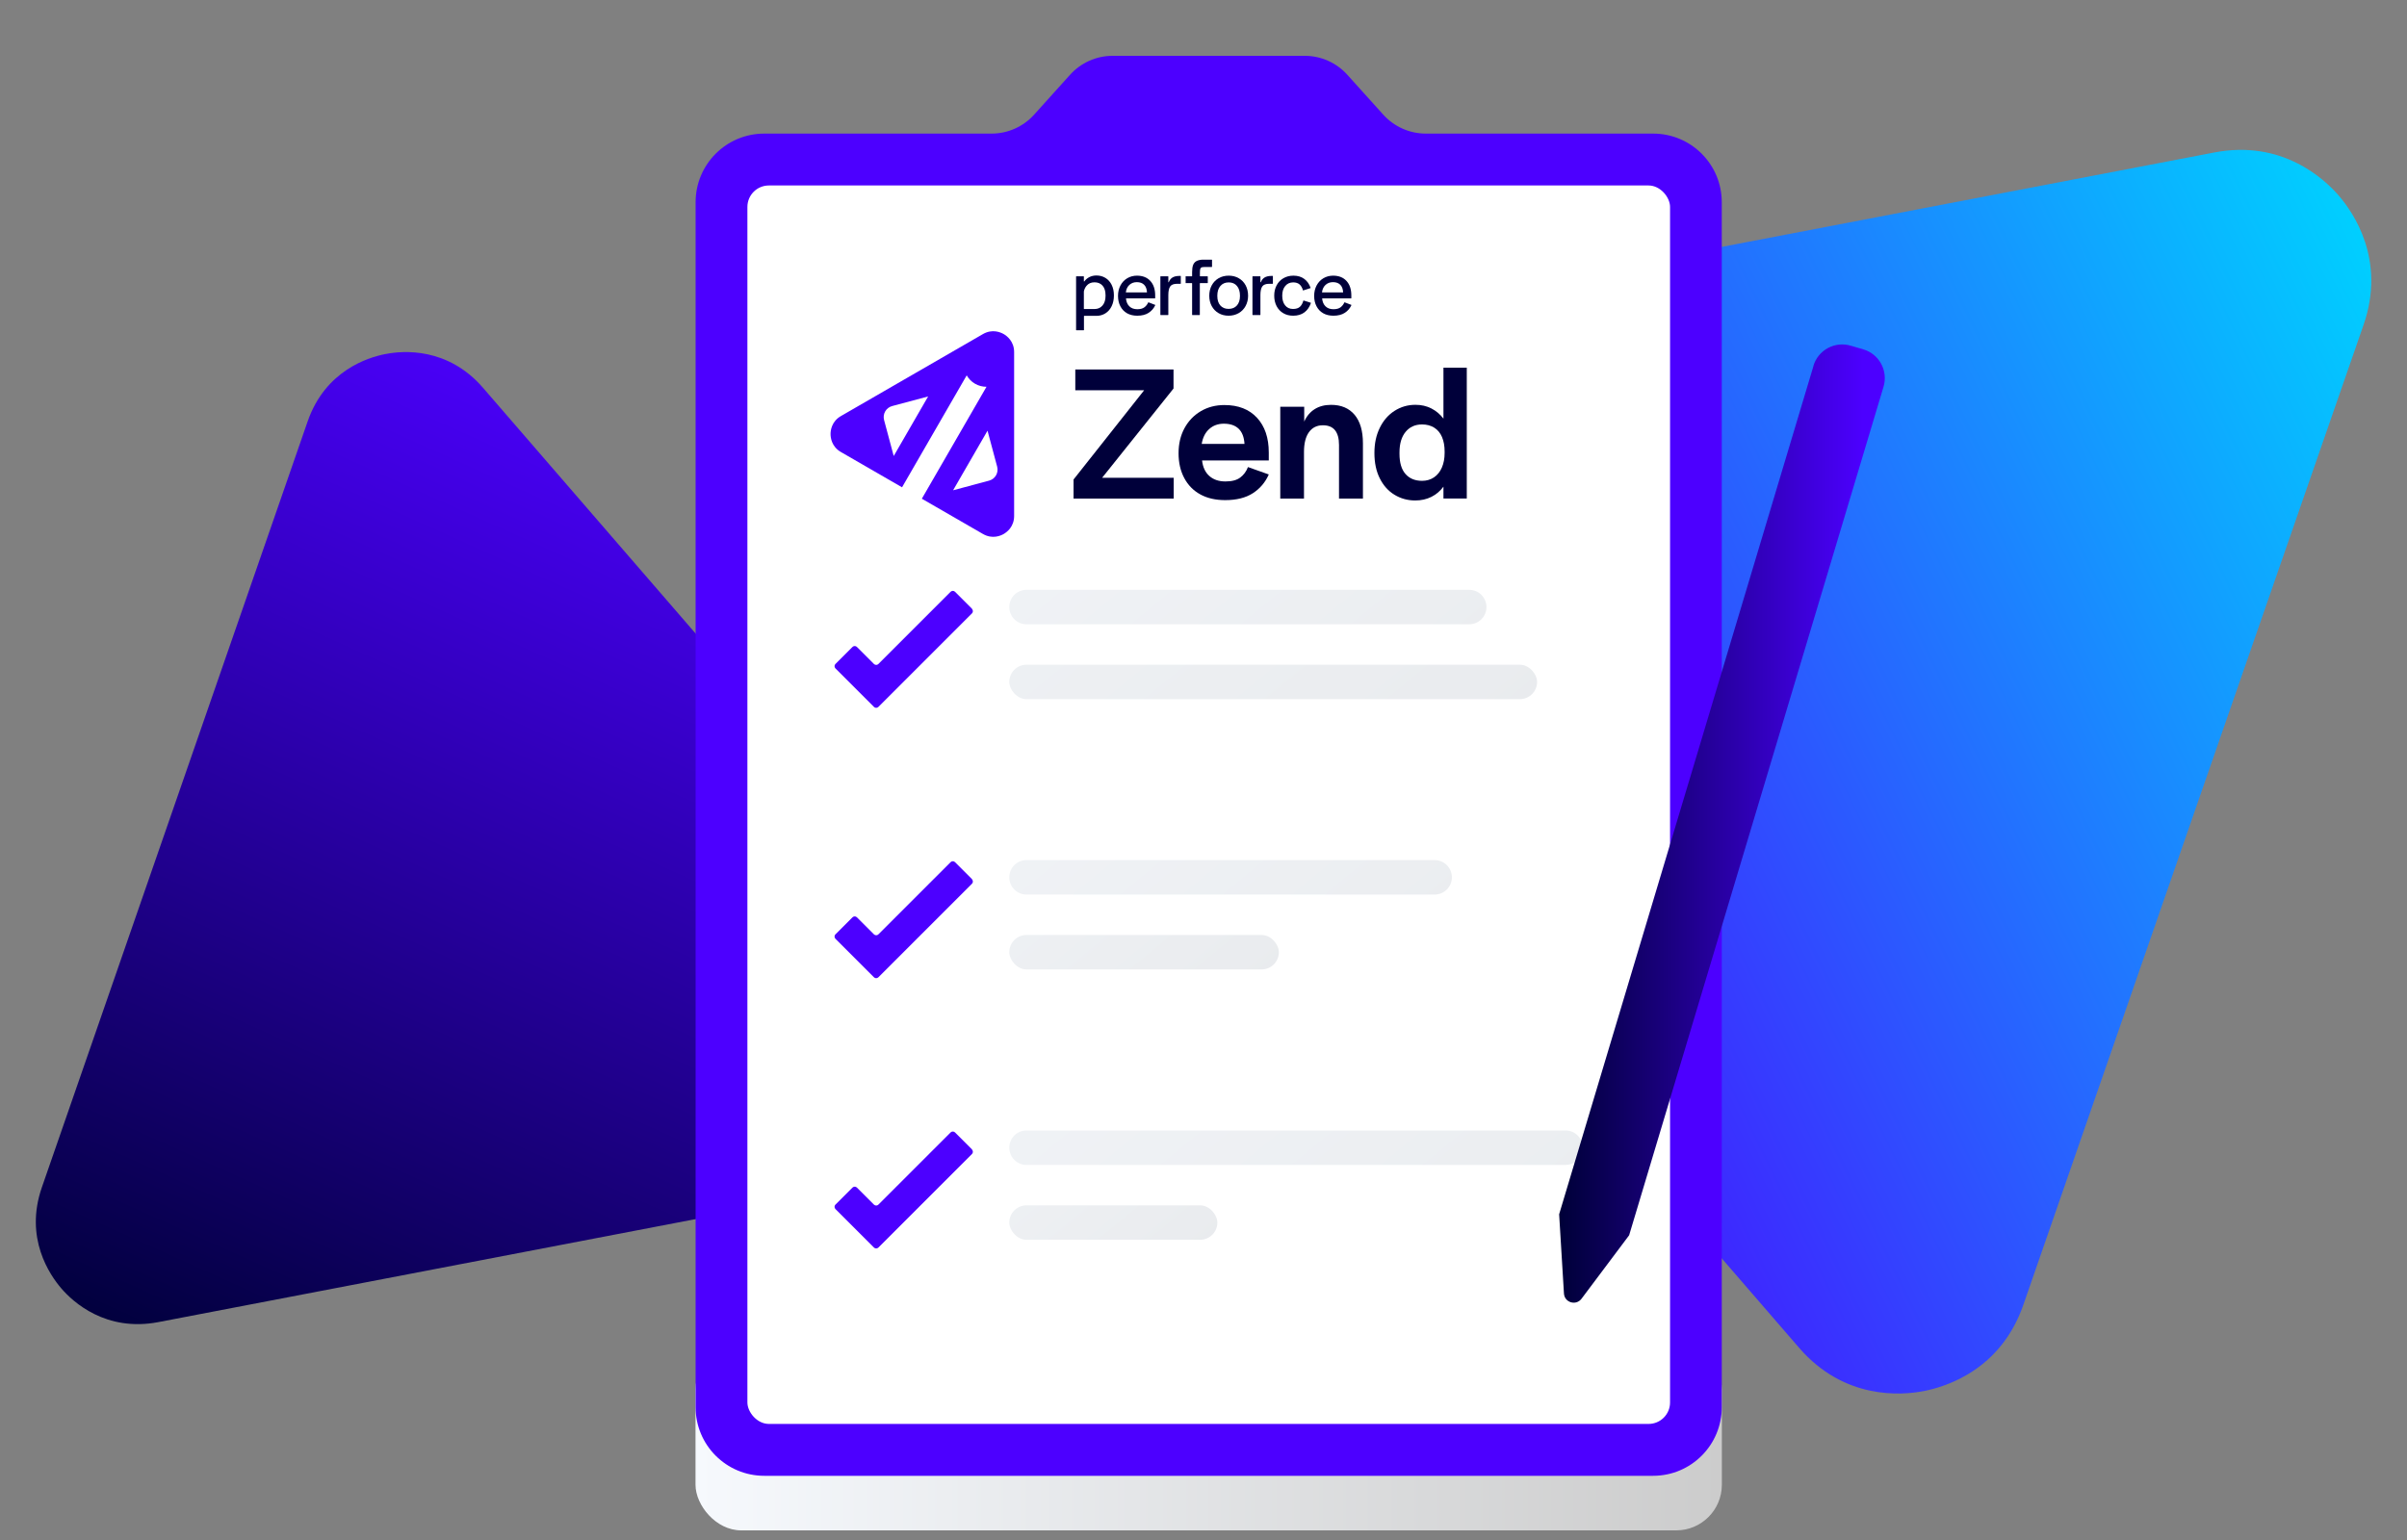 <svg id="e5BjoRirEKP1" xmlns="http://www.w3.org/2000/svg" xmlns:xlink="http://www.w3.org/1999/xlink" viewBox="0 0 250 160" shape-rendering="geometricPrecision" text-rendering="geometricPrecision" project-id="fcc89f398094492bbadb89d5f7510566" export-id="fbcd0169c71e4bb490a1bdef8c9ee4ec" cached="false">
<rect x="0" y="0" width="250" height="160" fill="#808080" stroke="none"/>
<style><![CDATA[
#e5BjoRirEKP2_to {animation: e5BjoRirEKP2_to__to 4000ms linear infinite normal forwards}@keyframes e5BjoRirEKP2_to__to { 0% {transform: translate(179.648px,80.177px);animation-timing-function: cubic-bezier(0.645,0.045,0.355,1)} 70% {transform: translate(179.883px,83.475px);animation-timing-function: cubic-bezier(0.645,0.045,0.355,1)} 100% {transform: translate(179.648px,80.177px)}} #e5BjoRirEKP2_tr {animation: e5BjoRirEKP2_tr__tr 4000ms linear infinite normal forwards}@keyframes e5BjoRirEKP2_tr__tr { 0% {transform: rotate(0deg);animation-timing-function: cubic-bezier(0.645,0.045,0.355,1)} 70% {transform: rotate(3.223deg);animation-timing-function: cubic-bezier(0.645,0.045,0.355,1)} 100% {transform: rotate(0deg)}} #e5BjoRirEKP3_to {animation: e5BjoRirEKP3_to__to 4000ms linear infinite normal forwards}@keyframes e5BjoRirEKP3_to__to { 0% {transform: translate(55.81px,87.075px);animation-timing-function: cubic-bezier(0.645,0.045,0.355,1)} 27.5% {transform: translate(58.302px,82.436px);animation-timing-function: cubic-bezier(0.645,0.045,0.355,1)} 100% {transform: translate(55.81px,87.075px)}} #e5BjoRirEKP3_tr {animation: e5BjoRirEKP3_tr__tr 4000ms linear infinite normal forwards}@keyframes e5BjoRirEKP3_tr__tr { 0% {transform: rotate(0deg);animation-timing-function: cubic-bezier(0.645,0.045,0.355,1)} 27.5% {transform: rotate(-5.138deg);animation-timing-function: cubic-bezier(0.645,0.045,0.355,1)} 100% {transform: rotate(0deg)}} #e5BjoRirEKP4_to {animation: e5BjoRirEKP4_to__to 4000ms linear infinite normal forwards}@keyframes e5BjoRirEKP4_to__to { 0% {transform: translate(125.538px,82.4px);animation-timing-function: cubic-bezier(0.645,0.045,0.355,1)} 50% {transform: translate(125.538px,77.6px);animation-timing-function: cubic-bezier(0.645,0.045,0.355,1)} 100% {transform: translate(125.538px,82.4px)}} #e5BjoRirEKP32_to {animation: e5BjoRirEKP32_to__to 4000ms linear infinite normal forwards}@keyframes e5BjoRirEKP32_to__to { 0% {transform: translate(178.85px,85.565px);animation-timing-function: cubic-bezier(0.645,0.045,0.355,1)} 35% {transform: translate(185.427px,86.874px);animation-timing-function: cubic-bezier(0.645,0.045,0.355,1)} 80% {transform: translate(177.489px,86.029px);animation-timing-function: cubic-bezier(0.645,0.045,0.355,1)} 100% {transform: translate(178.85px,85.565px)}} #e5BjoRirEKP32_tr {animation: e5BjoRirEKP32_tr__tr 4000ms linear infinite normal forwards}@keyframes e5BjoRirEKP32_tr__tr { 0% {transform: rotate(0deg);animation-timing-function: cubic-bezier(0.645,0.045,0.355,1)} 35% {transform: rotate(7.301deg);animation-timing-function: cubic-bezier(0.645,0.045,0.355,1)} 80% {transform: rotate(3.496deg);animation-timing-function: cubic-bezier(0.645,0.045,0.355,1)} 100% {transform: rotate(0deg)}}
]]></style>
<defs><linearGradient id="e5BjoRirEKP2-fill" x1="251.697" y1="41.607" x2="133.346" y2="98.973" spreadMethod="pad" gradientUnits="userSpaceOnUse" gradientTransform="translate(0 0)"><stop id="e5BjoRirEKP2-fill-0" offset="0%" stop-color="#00cfff"/><stop id="e5BjoRirEKP2-fill-1" offset="100%" stop-color="#4c00ff"/></linearGradient><linearGradient id="e5BjoRirEKP3-fill" x1="79.64" y1="45.2" x2="33.4" y2="147.94" spreadMethod="pad" gradientUnits="userSpaceOnUse" gradientTransform="translate(0 0)"><stop id="e5BjoRirEKP3-fill-0" offset="0%" stop-color="#4c00ff"/><stop id="e5BjoRirEKP3-fill-1" offset="100%" stop-color="#00003a"/></linearGradient><linearGradient id="e5BjoRirEKP5-fill" x1="0" y1="9.69" x2="106.6" y2="9.69" spreadMethod="pad" gradientUnits="userSpaceOnUse" gradientTransform="translate(0 0)"><stop id="e5BjoRirEKP5-fill-0" offset="0%" stop-color="#f6f9fd"/><stop id="e5BjoRirEKP5-fill-1" offset="100%" stop-color="#ccc"/></linearGradient><linearGradient id="e5BjoRirEKP8-fill" x1="82.86" y1="4.78" x2="289.38" y2="256.64" spreadMethod="pad" gradientUnits="userSpaceOnUse" gradientTransform="translate(0 0)"><stop id="e5BjoRirEKP8-fill-0" offset="0%" stop-color="#f6f9fd"/><stop id="e5BjoRirEKP8-fill-1" offset="100%" stop-color="#ccc"/></linearGradient><linearGradient id="e5BjoRirEKP9-fill" x1="-30.21" y1="-68.48" x2="197.33" y2="209.01" spreadMethod="pad" gradientUnits="userSpaceOnUse" gradientTransform="translate(0 0)"><stop id="e5BjoRirEKP9-fill-0" offset="0%" stop-color="#f6f9fd"/><stop id="e5BjoRirEKP9-fill-1" offset="100%" stop-color="#ccc"/></linearGradient><linearGradient id="e5BjoRirEKP10-fill" x1="84.05" y1="36.52" x2="276.2" y2="270.84" spreadMethod="pad" gradientUnits="userSpaceOnUse" gradientTransform="translate(0 0)"><stop id="e5BjoRirEKP10-fill-0" offset="0%" stop-color="#f6f9fd"/><stop id="e5BjoRirEKP10-fill-1" offset="100%" stop-color="#ccc"/></linearGradient><linearGradient id="e5BjoRirEKP11-fill" x1="-16.46" y1="-35.34" x2="103.8" y2="111.31" spreadMethod="pad" gradientUnits="userSpaceOnUse" gradientTransform="translate(0 0)"><stop id="e5BjoRirEKP11-fill-0" offset="0%" stop-color="#f6f9fd"/><stop id="e5BjoRirEKP11-fill-1" offset="100%" stop-color="#ccc"/></linearGradient><linearGradient id="e5BjoRirEKP12-fill" x1="79.52" y1="50.79" x2="326.05" y2="351.43" spreadMethod="pad" gradientUnits="userSpaceOnUse" gradientTransform="translate(0 0)"><stop id="e5BjoRirEKP12-fill-0" offset="0%" stop-color="#f6f9fd"/><stop id="e5BjoRirEKP12-fill-1" offset="100%" stop-color="#ccc"/></linearGradient><linearGradient id="e5BjoRirEKP13-fill" x1="-13.18" y1="-27.46" x2="81.54" y2="88.05" spreadMethod="pad" gradientUnits="userSpaceOnUse" gradientTransform="translate(0 0)"><stop id="e5BjoRirEKP13-fill-0" offset="0%" stop-color="#f6f9fd"/><stop id="e5BjoRirEKP13-fill-1" offset="100%" stop-color="#ccc"/></linearGradient><linearGradient id="e5BjoRirEKP32-fill" x1="189.816" y1="82.294" x2="158.58" y2="82.299" spreadMethod="pad" gradientUnits="userSpaceOnUse" gradientTransform="translate(0 0)"><stop id="e5BjoRirEKP32-fill-0" offset="0%" stop-color="#4c00ff"/><stop id="e5BjoRirEKP32-fill-1" offset="100%" stop-color="#00003a"/></linearGradient></defs><g id="e5BjoRirEKP2_to" transform="translate(179.648,80.177)"><g id="e5BjoRirEKP2_tr" transform="rotate(0)"><path d="M196.08,141.12c2.34-.45,8.01-2.21,10.35-8.95L241.77,30.34c2.34-6.73-1.03-11.64-2.58-13.43s-5.92-5.82-12.91-4.48L120.42,32.73c-7,1.35-9.57,6.7-10.35,8.95s-2.09,8.05,2.58,13.43l70.51,81.53c4.67,5.39,10.59,4.93,12.91,4.48h.01Z" transform="translate(-175.93,-76.767)" fill="url(#e5BjoRirEKP2-fill)"/></g></g><g id="e5BjoRirEKP3_to" transform="translate(55.81,87.075)"><g id="e5BjoRirEKP3_tr" transform="rotate(0)"><path d="M36.33,33.37c-1.83.35-6.26,1.73-8.09,6.99L0.63,119.95c-1.83,5.26.81,9.09,2.02,10.5s4.62,4.55,10.09,3.5l82.74-15.87c5.47-1.05,7.48-5.24,8.09-6.99s1.63-6.29-2.02-10.5L46.44,36.87c-3.65-4.21-8.27-3.86-10.09-3.5h-.02Z" transform="translate(-52.092,-83.665)" fill="url(#e5BjoRirEKP3-fill)"/></g></g><g id="e5BjoRirEKP4_to" transform="translate(125.538,82.4)"><g transform="translate(-125.538,-80)"><rect width="106.6" height="19.39" rx="4.74" ry="4.74" transform="translate(72.238 137.21)" fill="url(#e5BjoRirEKP5-fill)"/><path d="M168,147.52h-92.34c-3.94,0-7.13-3.19-7.13-7.13v-125.19c0-3.94,3.19-7.13,7.13-7.13h23.61c1.69,0,3.3-.72,4.43-1.98l3.71-4.12c1.128-1.259,2.739-1.979,4.43-1.98h19.96c1.69,0,3.3.72,4.43,1.98l3.71,4.12c1.128,1.259,2.739,1.979,4.43,1.98h23.61c3.94,0,7.13,3.19,7.13,7.13v125.19c0,3.94-3.19,7.13-7.13,7.13h.02Z" transform="translate(3.718 3.41)" fill="#4c00ff"/><rect width="95.83" height="128.67" rx="2.23" ry="2.23" transform="translate(77.628 16.87)" fill="#fff"/><path d="M102.9,59.05h45.98c.99,0,1.79-.8,1.79-1.79s-.8-1.79-1.79-1.79h-45.98c-.99,0-1.79.8-1.79,1.79s.8,1.79,1.79,1.79Z" transform="translate(3.718 3.41)" fill="url(#e5BjoRirEKP8-fill)"/><rect width="54.82" height="3.58" rx="1.79" ry="1.79" transform="translate(104.828 66.66)" fill="url(#e5BjoRirEKP9-fill)"/><path d="M102.9,87.13h42.39c.99,0,1.79-.8,1.79-1.79s-.8-1.79-1.79-1.79h-42.39c-.99,0-1.79.8-1.79,1.79s.8,1.79,1.79,1.79Z" transform="translate(3.718 3.41)" fill="url(#e5BjoRirEKP10-fill)"/><rect width="28" height="3.58" rx="1.79" ry="1.79" transform="translate(104.828 94.74)" fill="url(#e5BjoRirEKP11-fill)"/><path d="M102.9,115.22h55.98c.99,0,1.79-.8,1.79-1.79s-.8-1.79-1.79-1.79h-55.98c-.99,0-1.79.8-1.79,1.79s.8,1.79,1.79,1.79Z" transform="translate(3.718 3.41)" fill="url(#e5BjoRirEKP12-fill)"/><rect width="21.61" height="3.58" rx="1.79" ry="1.79" transform="translate(104.828 122.83)" fill="url(#e5BjoRirEKP13-fill)"/><path d="M97.25,57.45l-1.78-1.78c-.126-.12-.324-.12-.45,0l-7.51,7.51c-.12.12-.32.12-.45,0L85.28,61.4c-.126-.12-.324-.12-.45,0l-1.78,1.78c-.12.12-.12.32,0,.45l4.01,4.01c.12.12.32.12.45,0l9.73-9.73c.12-.12.12-.32,0-.45l.01-.01Z" transform="translate(3.718 3.41)" fill="#4c00ff"/><path d="M97.25,85.54l-1.78-1.78c-.126-.12-.324-.12-.45,0l-7.51,7.51c-.12.12-.32.12-.45,0l-1.78-1.78c-.126-.12-.324-.12-.45,0l-1.78,1.78c-.12.12-.12.32,0,.45l4.01,4.01c.12.12.32.12.45,0L97.24,86c.12-.12.12-.32,0-.45l.01-.01Zm0,28.08l-1.78-1.78c-.126-.12-.324-.12-.45,0l-7.51,7.51c-.12.12-.32.12-.45,0l-1.78-1.78c-.126-.12-.324-.12-.45,0l-1.78,1.78c-.12.12-.12.32,0,.45l4.01,4.01c.12.12.32.12.45,0l9.73-9.73c.12-.12.12-.32,0-.45l.01-.01Z" transform="translate(3.718 3.41)" fill="#4c00ff"/><g transform="matrix(.162 0 0 0.162 86.264 24.578)"><path d="M111.02,47.73c-2-1.16-7.31-3.47-13.33,0L6.67,100.29C0.65,103.76,0,109.52,0,111.84s.65,8.07,6.67,11.54l39.17,22.61L87.29,74.2c1.24,2.16,3.04,4.05,5.35,5.38s4.84,1.95,7.34,1.94L58.53,153.31L97.7,175.92c6.02,3.47,11.33,1.16,13.33,0s6.67-4.6,6.67-11.55v-105.09c0-6.95-4.66-10.39-6.67-11.55h-.01ZM40.5,125.93l-6.18-23.07c-1.05-3.91,1.27-7.93,5.18-8.97l23.07-6.18L40.5,125.93Zm61.14,15.79L78.57,147.9l22.07-38.22l6.18,23.07c1.05,3.91-1.27,7.93-5.18,8.97Z" fill="#4c00ff"/><g><path d="M155.8,140.99l45.26-57.23h-44.14v-13.34h62.97v12.22l-45.76,57.23h45.88v13.34h-64.21v-12.22Z" fill="#00003a"/><path d="M237.15,150.59c-4.45-2.41-7.9-5.9-10.35-10.47s-3.68-9.89-3.68-15.96s1.27-11.43,3.8-16.08s6.03-8.29,10.47-10.91c4.45-2.62,9.5-3.93,15.15-3.93c8.89,0,15.85,2.72,20.88,8.17s7.54,12.86,7.54,22.26v5.11h-42.77c.5,4.32,2.06,7.65,4.68,9.97c2.62,2.33,6.05,3.49,10.29,3.49s7.23-.83,9.48-2.49c2.24-1.66,3.91-3.91,4.99-6.73l13.34,4.74c-2.24,5.07-5.65,9.08-10.22,12.03s-10.47,4.43-17.71,4.43c-6.15,0-11.45-1.2-15.9-3.62l.01-.01Zm24.5-42.15c-2.24-2.16-5.4-3.24-9.48-3.24-3.74,0-6.88,1.14-9.41,3.43-2.54,2.29-4.14,5.47-4.8,9.54h27.43c-.25-4.32-1.5-7.56-3.74-9.73Z" fill="#00003a"/><path d="M288.34,94.35h15.34v9.48c1.58-3.49,3.82-6.15,6.73-7.98s6.4-2.74,10.47-2.74c6.48,0,11.51,2.12,15.09,6.36c3.57,4.24,5.36,10.35,5.36,18.33v35.41h-15.34v-34.41c0-4.16-.85-7.29-2.56-9.41s-4.3-3.18-7.79-3.18c-3.82,0-6.8,1.48-8.92,4.43s-3.18,7.17-3.18,12.66v29.92h-15.21v-58.85l.01-.02Z" fill="#00003a"/><path d="M361.53,150.77c-3.99-2.45-7.13-5.96-9.41-10.54-2.29-4.57-3.43-9.97-3.43-16.21s1.14-11.45,3.43-16.15s5.44-8.33,9.48-10.91c4.03-2.58,8.5-3.87,13.4-3.87c3.74,0,7.13.77,10.16,2.31s5.63,3.72,7.79,6.55v-32.67h14.96v83.91h-14.96v-7.61c-2.08,2.83-4.66,5.01-7.73,6.55-3.08,1.54-6.53,2.31-10.35,2.31-4.91,0-9.35-1.23-13.34-3.68v.01Zm25.37-11.16c2.2-1.5,3.88-3.59,5.05-6.3c1.16-2.7,1.75-5.8,1.75-9.29v-1c0-3.57-.56-6.67-1.68-9.29s-2.79-4.61-4.99-5.99c-2.2-1.37-4.8-2.06-7.79-2.06-4.41,0-7.92,1.58-10.54,4.74s-3.93,7.56-3.93,13.22v.87c0,5.74,1.29,10.06,3.87,12.97s6.11,4.36,10.6,4.36c2.91,0,5.46-.75,7.67-2.24l-.01.01Z" fill="#00003a"/></g><g><path d="M190.12,34.38c-1.84-1.03-3.27-2.52-4.29-4.45s-1.53-4.16-1.53-6.68.53-4.77,1.58-6.73s2.5-3.5,4.34-4.6s3.92-1.66,6.23-1.66c3.65,0,6.51,1.13,8.58,3.39s3.1,5.36,3.1,9.29v1.74c0,.08-.07.15-.15.15h-18.41c-.09,0-.16.08-.15.17.2,2.06.91,3.7,2.14,4.91c1.26,1.25,2.96,1.87,5.1,1.87c1.96,0,3.49-.41,4.58-1.24c1.05-.8,1.86-1.83,2.42-3.1.03-.07.11-.11.19-.08l4.24,1.63c.08.03.12.13.08.21-.91,2-2.3,3.62-4.17,4.85-1.91,1.26-4.36,1.89-7.34,1.89-2.53,0-4.71-.52-6.55-1.55l.01-.01ZM201.04,16.1c-1.12-1.12-2.68-1.68-4.68-1.68-1.89,0-3.48.59-4.76,1.76-1.24,1.14-2,2.69-2.27,4.64-.01.09.06.17.15.17h13.24c.09,0,.16-.08.15-.16-.13-2.06-.74-3.64-1.83-4.73Z" fill="#00003a"/><path d="M211.61,10.68h4.8c.08,0,.15.07.15.15v3.54c0,.16.23.21.29.06.43-1.13,1.08-2.04,1.97-2.72c1.12-.86,2.79-1.29,5-1.29h.59c.08,0,.15.07.15.15v4.75c0,.08-.07.15-.15.15h-2.17c-2.18,0-3.67.56-4.47,1.68-.81,1.12-1.21,3-1.21,5.63v12.58c0,.08-.07.15-.15.15h-4.8c-.08,0-.15-.07-.15-.15v-24.53c0-.08.07-.15.15-.15Z" fill="#00003a"/><path d="M237.05,5.87c.16-.51.47-.83.95-.97.47-.14,1.32-.21,2.55-.21h3.88c.08,0,.15-.07.15-.15v-4.39c0-.08-.07-.15-.15-.15h-6.03c-1.68.11-3,.44-3.95,1s-1.62,1.39-2.03,2.5c-.4,1.1-.61,2.62-.61,4.55v2.48c0,.08-.07.15-.15.15h-4.01v4.37h4.01c.08,0,.15.07.15.15v20.17c0,.08.07.15.15.15h4.65c.08,0,.15-.07.15-.15v-20.17c0-.08.07-.15.15-.15h4.8c.08,0,.15-.07.15-.15v-4.07c0-.08-.07-.15-.15-.15h-4.75c-.08,0-.15-.07-.15-.15v-2.06c0-1.23.08-2.1.24-2.6Z" fill="#00003a"/><path d="M248.78,34.3c-1.88-1.09-3.34-2.6-4.39-4.52-1.05-1.93-1.58-4.14-1.58-6.63s.53-4.76,1.6-6.71s2.54-3.46,4.42-4.55s4.03-1.63,6.45-1.63s4.52.54,6.42,1.63c1.89,1.09,3.37,2.6,4.42,4.55s1.58,4.18,1.58,6.71c0,2.42-.54,4.61-1.6,6.58-1.07,1.96-2.56,3.49-4.47,4.58s-4.06,1.63-6.45,1.63-4.52-.54-6.39-1.63l-.01-.01Zm11.76-4.94c1.3-1.47,1.95-3.49,1.95-6.05v-.21c0-2.63-.64-4.71-1.92-6.23-1.28-1.53-3.04-2.29-5.29-2.29s-4.03.76-5.34,2.29c-1.32,1.53-1.97,3.6-1.97,6.23v.21c0,2.56.64,4.58,1.92,6.05s3.04,2.21,5.29,2.21c2.28,0,4.07-.74,5.37-2.21h-.01Z" fill="#00003a"/><path d="M270.65,10.68h4.8c.08,0,.15.07.15.15v3.54c0,.16.23.21.29.06.43-1.13,1.08-2.04,1.97-2.72c1.12-.86,2.79-1.29,5-1.29h.59c.08,0,.15.07.15.15v4.75c0,.08-.07.15-.15.15h-2.17c-2.18,0-3.67.56-4.47,1.68-.81,1.12-1.21,3-1.21,5.63v12.58c0,.08-.07.15-.15.15h-4.8c-.08,0-.15-.07-.15-.15v-24.53c0-.08.07-.15.15-.15Z" fill="#00003a"/><path d="M290.21,34.3c-1.84-1.09-3.26-2.6-4.26-4.55s-1.5-4.18-1.5-6.71c0-2.45.52-4.66,1.55-6.6c1.03-1.95,2.49-3.46,4.37-4.55s4.01-1.63,6.39-1.63c2.81,0,5.15.71,7.02,2.13c1.84,1.39,3.16,3.28,3.98,5.67.03.08-.02.17-.1.19l-4.6,1.48c-.08.03-.17-.02-.19-.1-.46-1.61-1.17-2.85-2.14-3.72s-2.36-1.34-4.08-1.34c-2.14,0-3.85.77-5.13,2.32-1.28,1.54-1.92,3.58-1.92,6.1v.21c0,2.53.61,4.56,1.84,6.1s2.91,2.32,5.05,2.32c1.93,0,3.4-.46,4.42-1.37.99-.89,1.73-2.2,2.22-3.95.02-.08.11-.13.19-.1l4.55,1.43c.08.03.13.12.1.2-.88,2.56-2.26,4.54-4.13,5.95-1.91,1.44-4.32,2.16-7.23,2.16-2.42,0-4.55-.54-6.39-1.63l-.01-.01Z" fill="#00003a"/><path d="M315.88,34.38c-1.84-1.03-3.27-2.52-4.29-4.45s-1.53-4.16-1.53-6.68c0-2.53.53-4.77,1.58-6.73s2.5-3.5,4.34-4.6s3.92-1.66,6.23-1.66c3.65,0,6.51,1.13,8.58,3.39s3.1,5.36,3.1,9.29v1.74c0,.08-.07.15-.15.15h-18.41c-.09,0-.16.08-.15.17.2,2.06.91,3.7,2.14,4.91c1.26,1.25,2.96,1.87,5.1,1.87c1.96,0,3.49-.41,4.58-1.24c1.05-.8,1.86-1.83,2.42-3.1.03-.07.11-.11.19-.08l4.24,1.63c.08.03.12.13.08.21-.91,2-2.3,3.62-4.17,4.85-1.91,1.26-4.36,1.89-7.34,1.89-2.53,0-4.71-.52-6.55-1.55l.01-.01ZM326.8,16.1c-1.12-1.12-2.68-1.68-4.68-1.68-1.89,0-3.48.59-4.76,1.76-1.24,1.14-2,2.69-2.27,4.64-.01.09.06.17.15.17h13.24c.09,0,.16-.08.15-.16-.13-2.06-.74-3.64-1.83-4.73Z" fill="#00003a"/><path d="M180.23,16.15c-.96-1.93-2.3-3.41-4-4.45-1.7-1.03-3.62-1.55-5.76-1.55-1.72,0-3.27.37-4.66,1.1-1.25.66-2.29,1.57-3.12,2.71-.09.12-.27.06-.27-.08v-3.05c0-.08-.07-.15-.15-.15h-4.7c-.08,0-.15.07-.15.15v34.32c0,.08.07.15.15.15h4.75c.08,0,.15-.07.15-.15v-8.96c0-.08.07-.15.15-.15h7.79c2.14,0,4.07-.53,5.79-1.6s3.06-2.6,4.02-4.58s1.45-4.27,1.45-6.87v-.05c0-2.6-.48-4.86-1.45-6.79h.01Zm-3.92,7c0,2.67-.65,4.75-1.95,6.26s-3.02,2.26-5.16,2.26v0c0,0-6.64,0-6.64,0-.08,0-.15-.07-.15-.15v-11.15c.3-1.36.84-2.53,1.63-3.51c1.26-1.56,2.98-2.34,5.16-2.34c2.21,0,3.95.72,5.21,2.16s1.89,3.47,1.89,6.1v.37h.01Z" fill="#00003a"/></g></g></g></g><g id="e5BjoRirEKP32_to" transform="translate(178.85,85.565)"><g id="e5BjoRirEKP32_tr" transform="rotate(0)"><path d="M184.63,34.6c.237-.794.781-1.461,1.511-1.853s1.586-.477,2.379-.237l.65.19.65.19c1.65.49,2.59,2.23,2.09,3.89L179.15,79.36l-13.66,45.57-4.95,6.6c-.57.75-1.76.39-1.82-.55l-.5-8.23l13.66-45.57L184.64,34.6h-.01Z" transform="translate(-175.132,-82.155)" fill="url(#e5BjoRirEKP32-fill)"/></g></g></svg>
